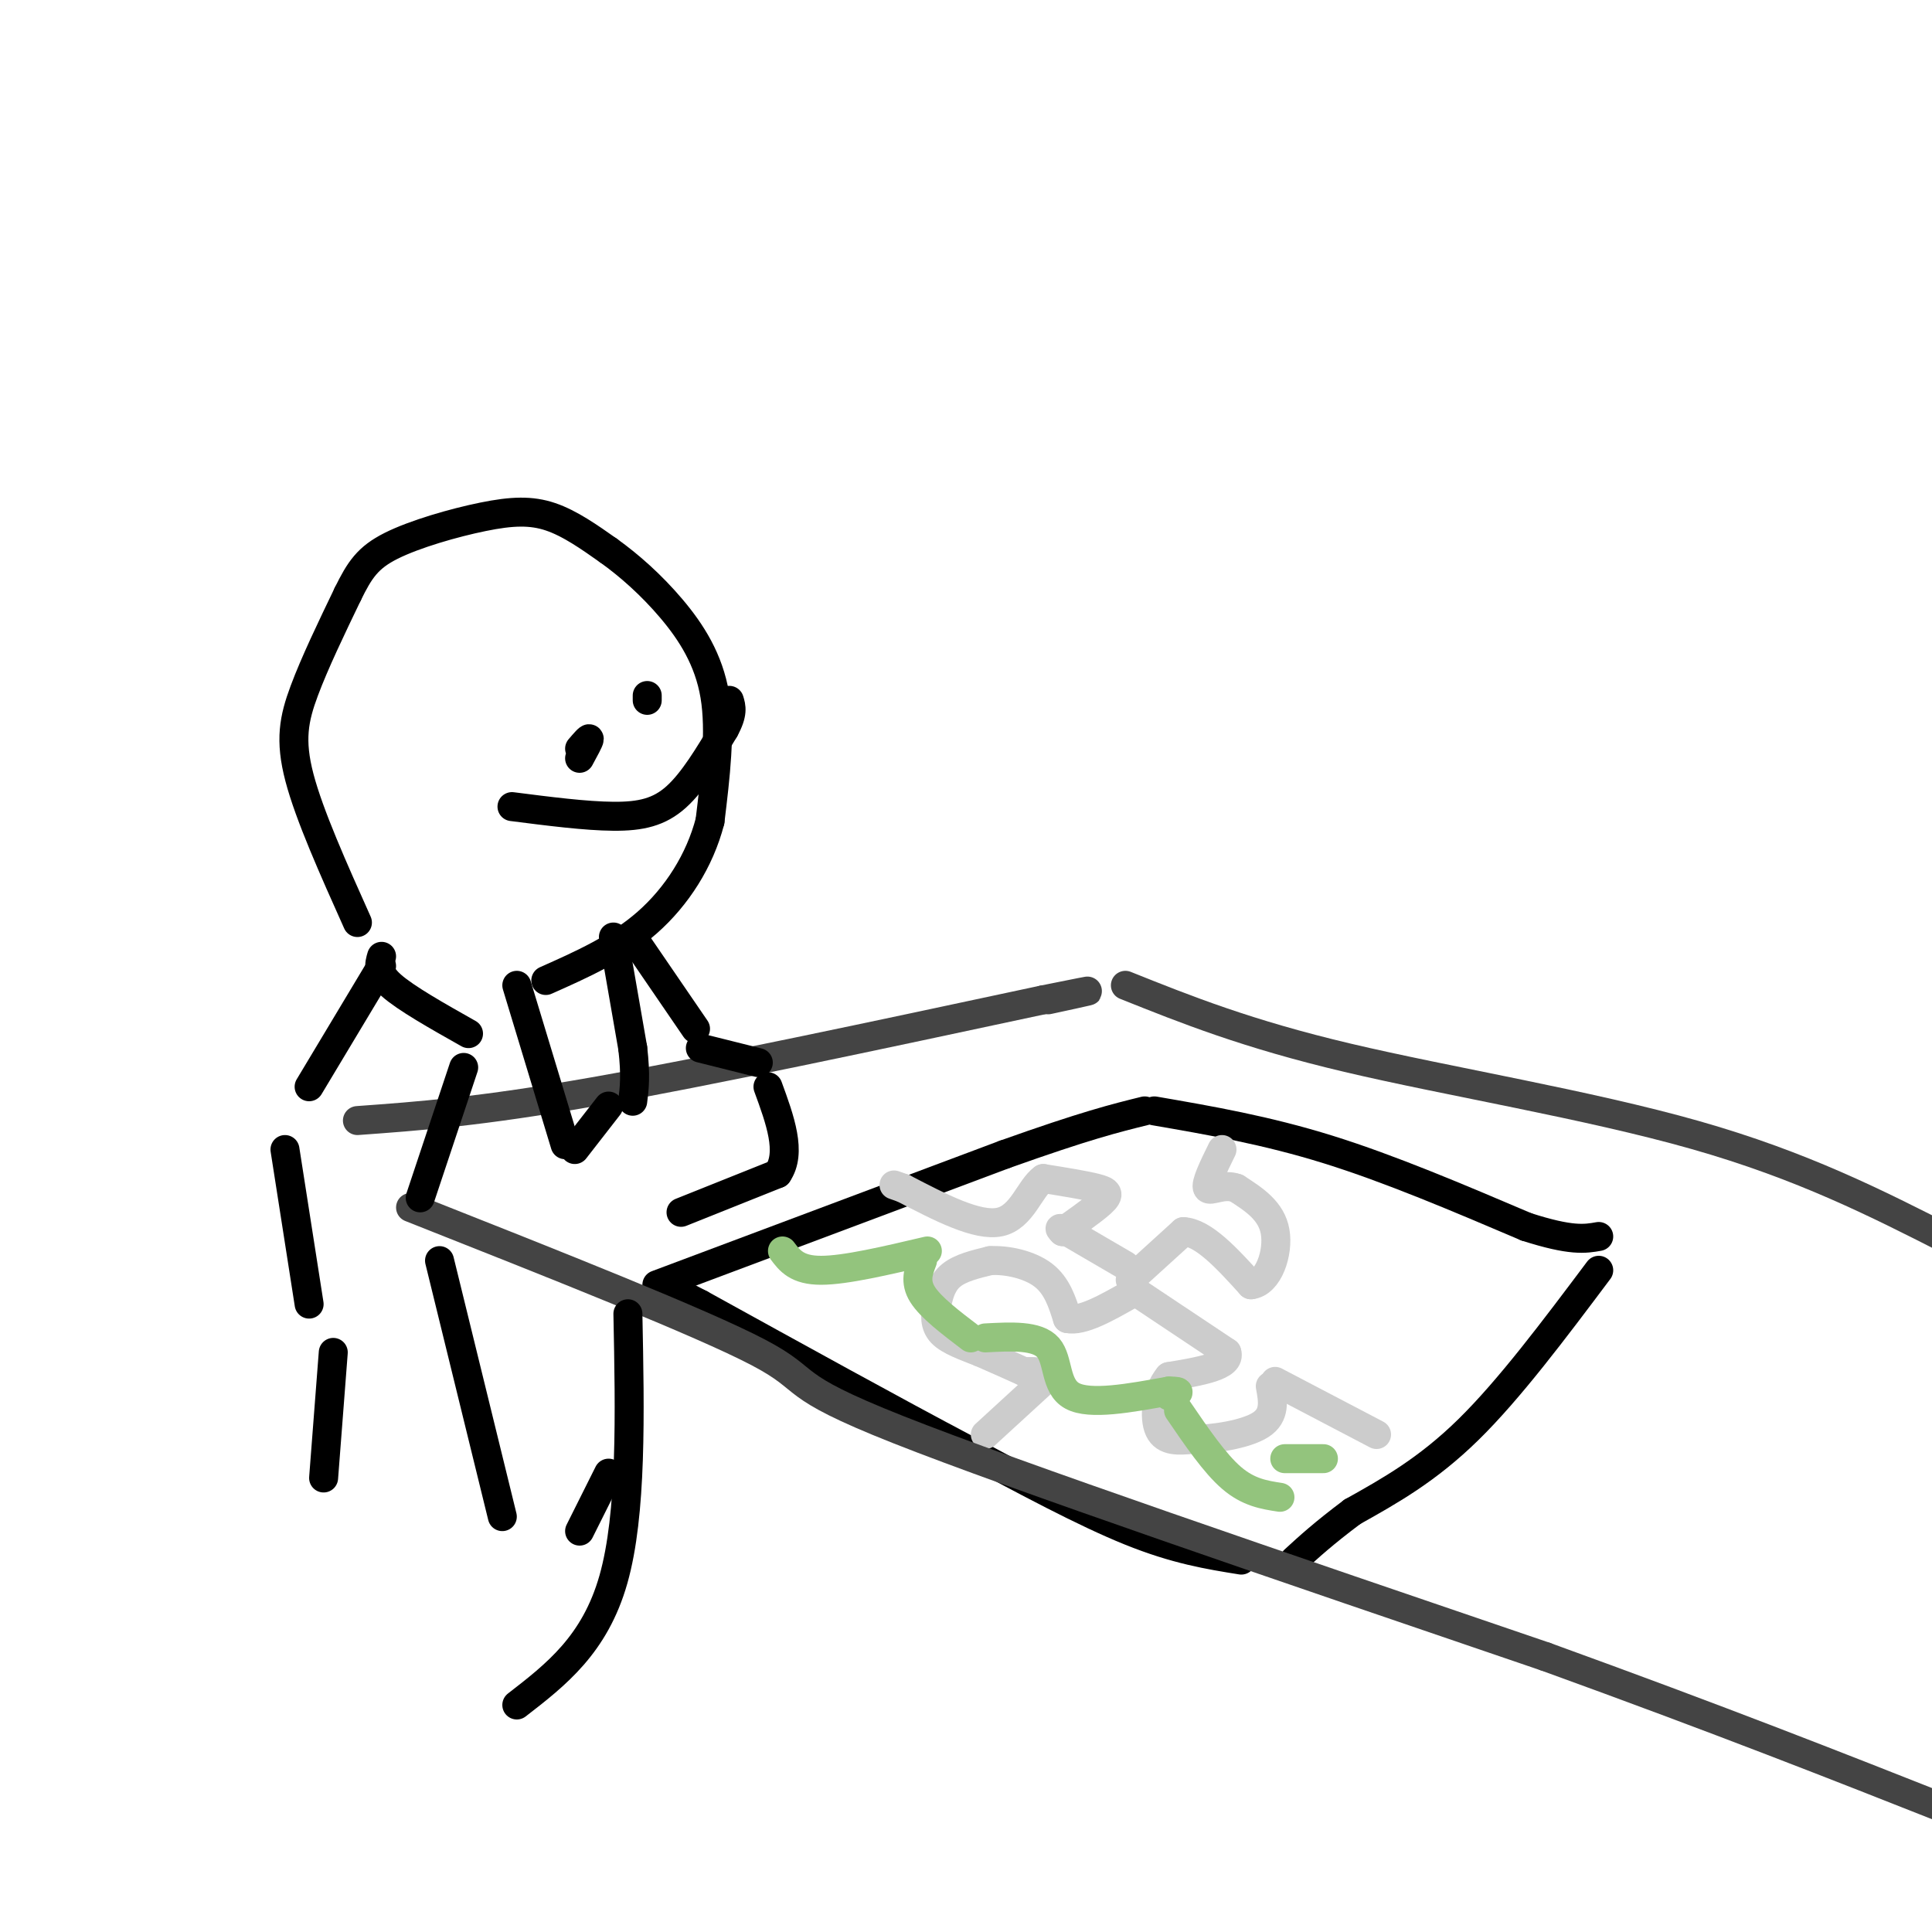 <svg viewBox='0 0 400 400' version='1.1' xmlns='http://www.w3.org/2000/svg' xmlns:xlink='http://www.w3.org/1999/xlink'><g fill='none' stroke='#000000' stroke-width='6' stroke-linecap='round' stroke-linejoin='round'><path d='M136,266c0.000,0.000 72.000,-27.000 72,-27'/><path d='M208,239c16.833,-6.000 22.917,-7.500 29,-9'/><path d='M239,230c11.583,2.000 23.167,4.000 36,8c12.833,4.000 26.917,10.000 41,16'/><path d='M316,254c9.333,3.000 12.167,2.500 15,2'/><path d='M331,263c-9.250,12.333 -18.500,24.667 -27,33c-8.500,8.333 -16.250,12.667 -24,17'/><path d='M280,313c-6.000,4.500 -9.000,7.250 -12,10'/><path d='M257,323c-6.750,-1.083 -13.500,-2.167 -23,-6c-9.500,-3.833 -21.750,-10.417 -34,-17'/><path d='M200,300c-14.833,-7.833 -34.917,-18.917 -55,-30'/><path d='M145,270c-9.833,-5.167 -6.917,-3.083 -4,-1'/></g>
<g fill='none' stroke='#cccccc' stroke-width='6' stroke-linecap='round' stroke-linejoin='round'><path d='M204,297c0.000,0.000 12.000,-11.000 12,-11'/><path d='M216,286c1.333,-2.167 -1.333,-2.083 -4,-2'/><path d='M212,284c-2.167,-1.000 -5.583,-2.500 -9,-4'/><path d='M203,280c-3.121,-1.247 -6.424,-2.365 -8,-4c-1.576,-1.635 -1.424,-3.786 -1,-6c0.424,-2.214 1.121,-4.490 3,-6c1.879,-1.510 4.939,-2.255 8,-3'/><path d='M205,261c3.467,-0.200 8.133,0.800 11,3c2.867,2.200 3.933,5.600 5,9'/><path d='M221,273c3.000,0.667 8.000,-2.167 13,-5'/><path d='M234,268c2.167,-0.833 1.083,-0.417 0,0'/><path d='M236,268c0.000,0.000 18.000,12.000 18,12'/><path d='M254,280c1.000,2.833 -5.500,3.917 -12,5'/><path d='M242,285c-2.622,3.133 -3.178,8.467 -2,11c1.178,2.533 4.089,2.267 7,2'/><path d='M247,298c4.111,0.000 10.889,-1.000 14,-3c3.111,-2.000 2.556,-5.000 2,-8'/><path d='M264,286c0.000,0.000 21.000,11.000 21,11'/><path d='M234,265c0.000,0.000 11.000,-10.000 11,-10'/><path d='M245,255c4.167,0.167 9.083,5.583 14,11'/><path d='M259,266c3.644,-0.333 5.756,-6.667 5,-11c-0.756,-4.333 -4.378,-6.667 -8,-9'/><path d='M256,246c-2.711,-1.044 -5.489,0.844 -6,0c-0.511,-0.844 1.244,-4.422 3,-8'/><path d='M233,262c0.000,0.000 -12.000,-7.000 -12,-7'/><path d='M221,255c-2.167,-1.167 -1.583,-0.583 -1,0'/><path d='M220,255c1.583,-1.202 6.042,-4.208 8,-6c1.958,-1.792 1.417,-2.369 -1,-3c-2.417,-0.631 -6.708,-1.315 -11,-2'/><path d='M216,244c-2.822,2.000 -4.378,8.000 -9,9c-4.622,1.000 -12.311,-3.000 -20,-7'/><path d='M187,246c-3.333,-1.167 -1.667,-0.583 0,0'/></g>
<g fill='none' stroke='#93c47d' stroke-width='6' stroke-linecap='round' stroke-linejoin='round'><path d='M162,259c1.500,2.000 3.000,4.000 8,4c5.000,0.000 13.500,-2.000 22,-4'/><path d='M191,261c-0.833,2.167 -1.667,4.333 0,7c1.667,2.667 5.833,5.833 10,9'/><path d='M204,277c5.378,-0.289 10.756,-0.578 13,2c2.244,2.578 1.356,8.022 5,10c3.644,1.978 11.822,0.489 20,-1'/><path d='M242,288c3.333,0.000 1.667,0.500 0,1'/><path d='M244,292c3.750,5.500 7.500,11.000 11,14c3.500,3.000 6.750,3.500 10,4'/><path d='M266,302c0.000,0.000 8.000,0.000 8,0'/></g>
<g fill='none' stroke='#444444' stroke-width='6' stroke-linecap='round' stroke-linejoin='round'><path d='M74,232c12.667,-0.917 25.333,-1.833 49,-6c23.667,-4.167 58.333,-11.583 93,-19'/><path d='M216,207c15.667,-3.167 8.333,-1.583 1,0'/><path d='M233,204c12.600,5.044 25.200,10.089 46,15c20.800,4.911 49.800,9.689 72,16c22.200,6.311 37.600,14.156 53,22'/><path d='M85,250c30.156,11.933 60.311,23.867 72,30c11.689,6.133 4.911,6.467 29,16c24.089,9.533 79.044,28.267 134,47'/><path d='M320,343c36.333,13.167 60.167,22.583 84,32'/></g>
<g fill='none' stroke='#000000' stroke-width='6' stroke-linecap='round' stroke-linejoin='round'><path d='M74,191c-4.978,-11.111 -9.956,-22.222 -12,-30c-2.044,-7.778 -1.156,-12.222 1,-18c2.156,-5.778 5.578,-12.889 9,-20'/><path d='M72,123c2.464,-5.018 4.124,-7.561 9,-10c4.876,-2.439 12.967,-4.772 19,-6c6.033,-1.228 10.010,-1.351 14,0c3.990,1.351 7.995,4.175 12,7'/><path d='M126,114c4.250,3.036 8.875,7.125 13,12c4.125,4.875 7.750,10.536 9,18c1.250,7.464 0.125,16.732 -1,26'/><path d='M147,170c-2.111,8.178 -6.889,15.622 -13,21c-6.111,5.378 -13.556,8.689 -21,12'/><path d='M106,167c7.644,0.978 15.289,1.956 21,2c5.711,0.044 9.489,-0.844 13,-4c3.511,-3.156 6.756,-8.578 10,-14'/><path d='M150,151c1.833,-3.333 1.417,-4.667 1,-6'/><path d='M120,157c1.000,-1.833 2.000,-3.667 2,-4c0.000,-0.333 -1.000,0.833 -2,2'/><path d='M134,144c0.000,0.000 0.000,1.000 0,1'/><path d='M79,200c0.000,0.000 -15.000,25.000 -15,25'/><path d='M59,238c0.000,0.000 5.000,32.000 5,32'/><path d='M141,251c0.000,0.000 20.000,-8.000 20,-8'/><path d='M161,243c3.000,-4.333 0.500,-11.167 -2,-18'/><path d='M157,220c0.000,0.000 -12.000,-3.000 -12,-3'/><path d='M144,213c0.000,0.000 -13.000,-19.000 -13,-19'/><path d='M127,194c0.000,0.000 4.000,23.000 4,23'/><path d='M131,217c0.667,5.667 0.333,8.333 0,11'/><path d='M126,229c0.000,0.000 -7.000,9.000 -7,9'/><path d='M107,204c0.000,0.000 10.000,33.000 10,33'/><path d='M130,272c0.417,20.750 0.833,41.500 -3,55c-3.833,13.500 -11.917,19.750 -20,26'/><path d='M69,280c0.000,0.000 -2.000,26.000 -2,26'/><path d='M79,198c-0.500,1.667 -1.000,3.333 2,6c3.000,2.667 9.500,6.333 16,10'/><path d='M96,221c0.000,0.000 -9.000,27.000 -9,27'/><path d='M91,261c0.000,0.000 13.000,53.000 13,53'/><path d='M120,317c0.000,0.000 6.000,-12.000 6,-12'/></g>
</svg>